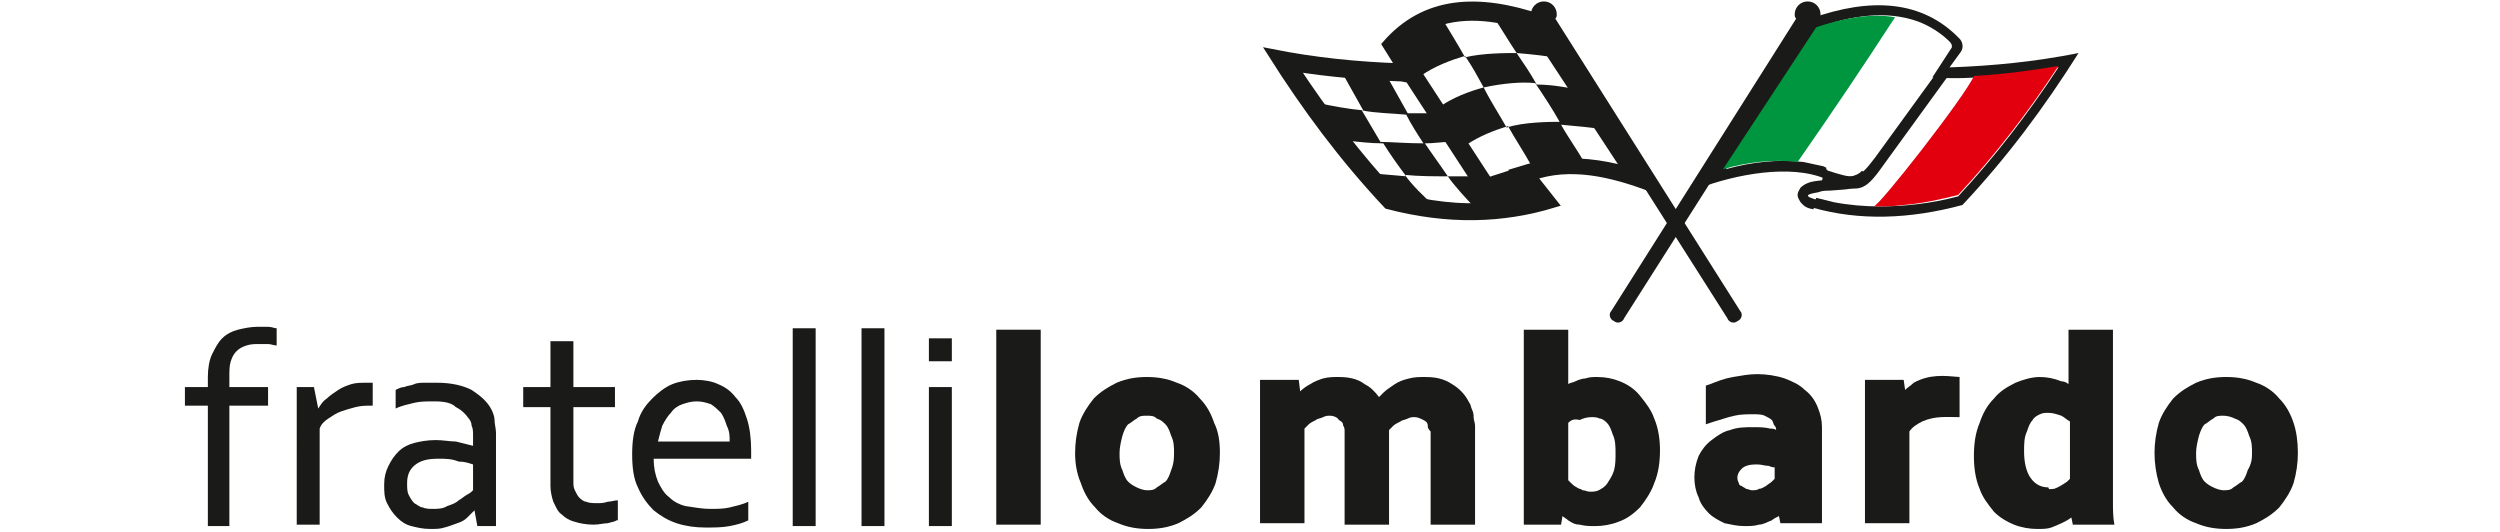<?xml version="1.0" encoding="utf-8"?>
<!-- Generator: Adobe Illustrator 24.0.1, SVG Export Plug-In . SVG Version: 6.00 Build 0)  -->
<svg version="1.1" id="Livello_1" xmlns="http://www.w3.org/2000/svg" xmlns:xlink="http://www.w3.org/1999/xlink" x="0px" y="0px"
	 viewBox="0 0 174.4 37.1" style="enable-background:new 0 0 174.4 37.1;" xml:space="preserve">
<style type="text/css">
	.st0{fill-rule:evenodd;clip-rule:evenodd;fill:#1A1A18;}
	.st1{fill:#1A1A18;}
	.st2{fill:none;stroke:#1A1A18;stroke-width:0.567;stroke-miterlimit:22.926;}
	.st3{fill-rule:evenodd;clip-rule:evenodd;fill:#E2000F;}
	.st4{fill-rule:evenodd;clip-rule:evenodd;fill:#00953F;}
</style>
<title>logo</title>
<path class="st0" d="M64.8,36.7V27h1.6v9.7H64.8z M60.1,36.7V22.9h1.6v13.8H60.1z M55.3,36.7V22.9h1.6v13.8H55.3z M48.6,28
	c-0.4,0-0.7,0.1-1,0.2c-0.3,0.1-0.6,0.3-0.8,0.6c-0.2,0.2-0.4,0.5-0.6,0.9c-0.1,0.3-0.2,0.7-0.3,1.1h5c0-0.4,0-0.7-0.2-1.1
	c-0.1-0.3-0.2-0.6-0.4-0.9c-0.2-0.2-0.4-0.4-0.7-0.6C49.3,28.1,49,28,48.6,28z M49.5,35.5c0.5,0,1,0,1.4-0.1
	c0.4-0.1,0.9-0.2,1.3-0.4v1.3c-0.4,0.2-0.8,0.3-1.3,0.4c-0.5,0.1-1.1,0.1-1.7,0.1c-0.7,0-1.4-0.1-2-0.3c-0.6-0.2-1.1-0.5-1.6-0.9
	c-0.4-0.4-0.8-0.9-1.1-1.6c-0.3-0.6-0.4-1.4-0.4-2.3c0-0.9,0.1-1.7,0.4-2.3c0.2-0.7,0.6-1.2,1-1.6c0.4-0.4,0.9-0.8,1.4-1
	c0.5-0.2,1.1-0.3,1.7-0.3c0.5,0,1.1,0.1,1.5,0.3c0.5,0.2,0.9,0.5,1.2,0.9c0.4,0.4,0.6,0.9,0.8,1.5c0.2,0.6,0.3,1.4,0.3,2.2
	c0,0.1,0,0.2,0,0.2c0,0.1,0,0.2,0,0.4h-6.8c0,0.6,0.1,1.1,0.3,1.6c0.2,0.4,0.4,0.8,0.8,1.1c0.3,0.3,0.7,0.5,1.1,0.6
	C48.5,35.4,49,35.5,49.5,35.5z M43,36.3c-0.1,0.1-0.3,0.1-0.6,0.2c-0.3,0-0.6,0.1-1,0.1c-0.5,0-1-0.1-1.3-0.2
	c-0.4-0.1-0.7-0.3-0.9-0.5c-0.3-0.2-0.4-0.5-0.6-0.9c-0.1-0.3-0.2-0.7-0.2-1.1v-5.5h-1.9V27h1.9v-3.2H40V27h2.9v1.4H40v5.2
	c0,0.2,0,0.4,0.1,0.6c0.1,0.2,0.2,0.4,0.3,0.5c0.1,0.1,0.3,0.3,0.5,0.3c0.2,0.1,0.5,0.1,0.8,0.1c0.2,0,0.4,0,0.7-0.1
	c0.2,0,0.5-0.1,0.7-0.1V36.3z M33.1,35.6L33.1,35.6c-0.2,0.2-0.3,0.3-0.5,0.5c-0.2,0.2-0.4,0.3-0.7,0.4c-0.3,0.1-0.5,0.2-0.9,0.3
	c-0.3,0.1-0.6,0.1-1,0.1c-0.5,0-0.9-0.1-1.3-0.2c-0.4-0.1-0.7-0.3-1-0.6c-0.3-0.3-0.5-0.6-0.7-1c-0.2-0.4-0.2-0.8-0.2-1.3
	c0-0.5,0.1-0.9,0.3-1.3c0.2-0.4,0.4-0.7,0.7-1c0.3-0.3,0.7-0.5,1.1-0.6c0.4-0.1,0.9-0.2,1.5-0.2c0.5,0,1,0.1,1.4,0.1
	c0.4,0.1,0.8,0.2,1.2,0.3h0v-0.7c0-0.3,0-0.5-0.1-0.7c0-0.2-0.1-0.4-0.2-0.5c-0.2-0.3-0.5-0.6-0.9-0.8C31.5,28.1,31,28,30.3,28
	c-0.5,0-1,0-1.4,0.1c-0.4,0.1-0.9,0.2-1.3,0.4v-1.3c0.2-0.1,0.4-0.2,0.6-0.2c0.2-0.1,0.5-0.1,0.7-0.2c0.2-0.1,0.5-0.1,0.8-0.1
	c0.3,0,0.5,0,0.8,0c1,0,1.8,0.2,2.4,0.5c0.6,0.4,1.1,0.8,1.4,1.4c0.1,0.2,0.2,0.5,0.2,0.7c0,0.3,0.1,0.6,0.1,0.9v6.5h-1.3L33.1,35.6
	z M33,32.4c-0.3-0.1-0.6-0.2-1-0.2C31.5,32,31.1,32,30.6,32c-0.7,0-1.2,0.1-1.6,0.4c-0.4,0.3-0.6,0.7-0.6,1.3c0,0.3,0,0.6,0.1,0.8
	c0.1,0.2,0.2,0.4,0.4,0.6c0.2,0.1,0.4,0.3,0.6,0.3c0.2,0.1,0.5,0.1,0.7,0.1c0.3,0,0.7,0,1-0.2c0.3-0.1,0.6-0.2,0.8-0.4
	c0.2-0.1,0.4-0.3,0.6-0.4c0.2-0.1,0.3-0.2,0.4-0.3V32.4z M26,28.3h-0.1c-0.4,0-0.7,0-1.1,0.1c-0.4,0.1-0.7,0.2-1,0.3
	c-0.3,0.1-0.6,0.3-0.9,0.5c-0.3,0.2-0.5,0.4-0.6,0.7v6.7h-1.6V27h1.2l0.3,1.5h0c0.2-0.3,0.3-0.5,0.6-0.7c0.2-0.2,0.5-0.4,0.8-0.6
	c0.3-0.2,0.6-0.3,0.9-0.4c0.3-0.1,0.7-0.1,1.1-0.1c0.1,0,0.1,0,0.2,0c0.1,0,0.1,0,0.2,0V28.3z M19.3,24.1c-0.2,0-0.4-0.1-0.6-0.1
	c-0.2,0-0.4,0-0.6,0c-0.3,0-0.6,0-0.9,0.1c-0.3,0.1-0.5,0.2-0.7,0.4c-0.2,0.2-0.3,0.4-0.4,0.7C16,25.5,16,25.9,16,26.3V27h2.7v1.3
	H16v8.4h-1.5v-8.4h-1.6V27h1.6v-0.7c0-0.6,0.1-1.2,0.3-1.6c0.2-0.4,0.4-0.8,0.7-1.1c0.3-0.3,0.7-0.5,1.1-0.6
	c0.4-0.1,0.9-0.2,1.3-0.2c0.3,0,0.6,0,0.8,0c0.3,0,0.4,0.1,0.6,0.1V24.1z M64.8,25.2v-1.6h1.6v1.6H64.8z"/>
<rect x="69.5" y="23" class="st0" width="3.1" height="13.6"/>
<path class="st1" d="M121.4,21.7c0.2,0.2,0.1,0.6-0.2,0.7c-0.2,0.2-0.6,0.1-0.7-0.2L107.6,1.9c-0.5,0-0.8-0.4-0.8-0.9
	c0-0.5,0.4-0.9,0.9-0.9c0.5,0,0.9,0.4,0.9,0.9c0,0.1,0,0.2-0.1,0.3L121.4,21.7z"/>
<path class="st0" d="M104.9,14.3l-5.8-8.9l-1.4-2.2c0.7-0.7,1.5-1.3,2.4-1.6c2.2-0.8,4.7-0.4,6.9,0.4l6.5,9.9
	c-1.8-0.5-3.6-0.7-5.4-0.5c-0.5,0.1-0.9,0.2-1.4,0.3l-1,0.3l1.5,1.8C106.4,14.1,105.7,14.2,104.9,14.3z M98.3,5.5l5.8,8.9
	c-2.3,0.2-4.5-0.1-6.8-0.7c-2.6-2.8-4.9-5.8-7-9c2.5,0.4,5,0.6,7.5,0.7L98.3,5.5z M107.5,1.3c-4.4-1.5-8.1-1.3-10.8,1.8l1,1.6
	c-3-0.1-6-0.4-9-1c2.4,3.8,5,7.3,8.1,10.6c4.2,1.1,8,1,11.6-0.1l-1.5-1.9c2.6-0.9,5.4-0.3,8.3,0.8L107.5,1.3z"/>
<path class="st2" d="M104.9,14.3l-5.8-8.9l-1.4-2.2c0.7-0.7,1.5-1.3,2.4-1.6c2.2-0.8,4.7-0.4,6.9,0.4l6.5,9.9
	c-1.8-0.5-3.6-0.7-5.4-0.5c-0.5,0.1-0.9,0.2-1.4,0.3l-1,0.3l1.5,1.8C106.4,14.1,105.7,14.2,104.9,14.3z M98.3,5.5l5.8,8.9
	c-2.3,0.2-4.5-0.1-6.8-0.7c-2.6-2.8-4.9-5.8-7-9c2.5,0.4,5,0.6,7.5,0.7L98.3,5.5z M107.5,1.3c-4.4-1.5-8.1-1.3-10.8,1.8l1,1.6
	c-3-0.1-6-0.4-9-1c2.4,3.8,5,7.3,8.1,10.6c4.2,1.1,8,1,11.6-0.1l-1.5-1.9c2.6-0.9,5.4-0.3,8.3,0.8L107.5,1.3z"/>
<path class="st0" d="M95,7.7c0.4,0.7,0.9,1.5,1.3,2.2c0.7,0,1.8,0.1,3,0.1c-0.4-0.6-0.9-1.4-1.2-2C97.1,7.9,96,7.9,95,7.7
	 M110.5,11.3L110.5,11.3c-0.5-0.9-1.1-1.7-1.6-2.6l0,0c1.2,0.1,2.1,0.2,2.8,0.3l-1.8-2.8c-0.7-0.1-1.6-0.3-2.7-0.3
	c-0.5-0.9-0.8-1.3-1.4-2.2c1.2,0.1,2,0.2,2.6,0.3L107,1.9c-0.9-0.3-1.8-0.5-2.8-0.7c0.6,0.9,1,1.6,1.6,2.5c-0.7,0-2.4,0-3.6,0.3
	c-0.5-0.9-1-1.7-1.6-2.7c0,0,0,0,0,0l0,0c-0.2,0.1-0.4,0.1-0.5,0.2c-0.9,0.4-1.7,0.9-2.4,1.6l1.4,2.2c1-0.7,2.1-1.1,3.1-1.4
	c0.6,0.9,0.8,1.3,1.3,2.2c1.4-0.3,2.7-0.4,3.6-0.3c0.6,0.9,1.2,1.8,1.7,2.7c-0.6,0-2.5,0-3.7,0.4c-0.5-0.9-1.1-1.8-1.6-2.8
	c-1.1,0.3-2.1,0.7-3,1.3l1.8,2.7c0.9-0.6,1.9-1,2.9-1.3c0.5,0.9,1.1,1.8,1.6,2.7c0.4-0.1,0.9-0.3,1.4-0.3
	C108.9,11.2,109.7,11.2,110.5,11.3z M101,12.3c0.5,0,1,0,1.7,0l1.4,2.2c-0.4,0-0.7,0-1.1,0.1C102.4,14,101.4,12.9,101,12.3
	c-1,0-2,0-3-0.1c0.5,0.7,1.3,1.5,2,2.1c-0.9-0.1-1.8-0.3-2.7-0.5c-0.5-0.6-1-1.1-1.5-1.7l2.3,0.2c-0.6-0.8-1.1-1.5-1.6-2.3
	c-0.9,0-1.7-0.1-2.6-0.2C93.2,8.9,92.6,8,92,7.2c1,0.2,2,0.4,3.1,0.5l-1.4-2.5c1,0.1,2.1,0.2,3.1,0.2h0c0.4,0.7,1,1.8,1.4,2.5
	c0.5,0,1,0,1.7,0l1.3,2c-0.7,0-1.1,0.1-1.8,0.1C99.8,10.6,100.6,11.7,101,12.3z"/>
<polygon class="st0" points="106.8,11.7 103.7,12.7 105,14.6 107.6,14.1 106.5,12.4 "/>
<polygon class="st2" points="106.8,11.7 103.7,12.7 105,14.6 107.6,14.1 106.5,12.4 "/>
<path class="st1" d="M112.4,21.7c-0.2,0.2-0.1,0.6,0.2,0.7c0.2,0.2,0.6,0.1,0.7-0.2l12.9-20.3c0.5,0,0.8-0.4,0.8-0.9
	c0-0.5-0.4-0.9-0.9-0.9s-0.9,0.4-0.9,0.9c0,0.1,0,0.2,0.1,0.3L112.4,21.7z"/>
<path class="st0" d="M126.3,1.3c4.2-1.5,7.8-1.3,10.4,1.4c0.2,0.2,0.3,0.6,0.1,0.9L136,4.7c3-0.1,6-0.4,9-1c-2.4,3.8-5,7.3-8.1,10.6
	c-3.7,1-7.2,1.1-10.4,0.2l0.2-0.7c0.4,0.1,0.8,0.2,1.2,0.3c1,0.2,2.2,0.3,3.2,0.3c1.8,0,3.6-0.2,5.5-0.7c2.6-2.8,4.9-5.8,7-9
	c-2.7,0.5-6,0.9-8.8,0.7l1.3-2c0.1-0.1,0.1-0.3-0.1-0.5c-0.6-0.6-1.4-1.1-2.2-1.4c-2.2-0.8-4.7-0.4-6.9,0.4l-6.5,9.9
	c1.8-0.5,3.6-0.7,5.4-0.5c0.5,0.1,0.9,0.2,1.4,0.3l0.2,0.1l0,0.8c-2.5-1.1-6.4-0.3-8.8,0.6L126.3,1.3z"/>
<path class="st3" d="M130.7,14.4c0.7,0,1.4,0,2.1-0.1c1.3-0.1,2.6-0.4,3.8-0.7c2.6-2.8,4.9-5.8,7-9c-1.8,0.3-3.9,0.6-5.9,0.7
	C137.1,6.7,131,14.5,130.7,14.4"/>
<path class="st4" d="M132.2,1.2c-1.8-0.3-3.7,0.1-5.5,0.7l-6.5,9.9c1.7-0.5,3.5-0.7,5.2-0.5C127.7,8,130,4.6,132.2,1.2"/>
<path class="st1" d="M127.3,11.8c0.1,0,0.1,0,0.2,0.1c1.9,0.6,2.1,0.7,3.3-0.9l4.5-6.2l0.6,0.5l-4.5,6.2c-1.4,2-1.7,1.9-4,1.2
	c-0.1,0-0.2-0.1-0.3-0.1L127.3,11.8z"/>
<path class="st1" d="M130.4,12.5c-0.7,0.8-1.8,0.7-2.8,0.8c-0.2,0-0.5,0-0.7,0.1c-0.5,0.1-1.3,0.2-0.3,0.5c0.1,0,0.1,0,0.2,0
	l-0.3,0.7c-0.6-0.1-0.7-0.3-0.9-0.5c-0.1-0.2-0.2-0.3-0.2-0.5c0-0.2,0.1-0.3,0.2-0.5c0.2-0.2,0.4-0.3,0.7-0.4
	c0.4-0.1,0.8-0.1,1.3-0.2c0.9-0.1,1.9-0.1,2.3-0.6L130.4,12.5z"/>
<path class="st0" d="M160.3,31.6c0,0.7-0.1,1.4-0.3,2.1c-0.2,0.6-0.6,1.2-1,1.7c-0.5,0.5-1,0.8-1.6,1.1c-0.7,0.3-1.4,0.4-2.1,0.4
	c-0.7,0-1.4-0.1-2.1-0.4c-0.6-0.2-1.2-0.6-1.6-1.1c-0.5-0.5-0.8-1.1-1-1.7c-0.2-0.7-0.3-1.4-0.3-2.1c0-0.7,0.1-1.4,0.3-2.1
	c0.2-0.6,0.6-1.2,1-1.7c0.5-0.5,1-0.8,1.6-1.1c0.7-0.3,1.4-0.4,2.1-0.4c0.7,0,1.4,0.1,2.1,0.4c0.6,0.2,1.2,0.6,1.6,1.1
	c0.5,0.5,0.8,1.1,1,1.7C160.2,30.1,160.3,30.8,160.3,31.6 M157.1,31.6c0-0.4,0-0.8-0.2-1.2c-0.1-0.3-0.2-0.6-0.4-0.8
	c-0.2-0.2-0.3-0.3-0.6-0.4c-0.2-0.1-0.5-0.2-0.8-0.2c-0.3,0-0.5,0-0.7,0.2c-0.2,0.1-0.4,0.3-0.6,0.4c-0.2,0.2-0.3,0.5-0.4,0.8
	c-0.1,0.4-0.2,0.8-0.2,1.2c0,0.4,0,0.8,0.2,1.2c0.1,0.3,0.2,0.6,0.4,0.8c0.2,0.2,0.4,0.3,0.6,0.4c0.2,0.1,0.5,0.2,0.7,0.2
	c0.3,0,0.5,0,0.7-0.2c0.2-0.1,0.4-0.3,0.6-0.4c0.2-0.2,0.3-0.5,0.4-0.8C157.1,32.3,157.1,31.9,157.1,31.6z"/>
<path class="st0" d="M144.3,26.8c0-0.2,0-0.4,0-0.5V23h3.1v10.4c0,0.5,0,1,0,1.6c0,0.5,0,1.1,0.1,1.6h-2.9l-0.1-0.5
	c-0.4,0.3-0.9,0.5-1.4,0.7c-0.3,0.1-0.6,0.1-1,0.1c-0.5,0-1.1-0.1-1.6-0.3c-0.5-0.2-1-0.5-1.4-0.9c-0.4-0.5-0.8-1-1-1.6
	c-0.3-0.7-0.4-1.5-0.4-2.3c0-0.8,0.1-1.6,0.4-2.3c0.2-0.6,0.5-1.2,1-1.7c0.4-0.5,0.9-0.8,1.5-1.1c0.5-0.2,1.1-0.4,1.7-0.4
	c0.5,0,1,0.1,1.5,0.3C144,26.6,144.2,26.7,144.3,26.8 M143.3,34.1c0.3-0.1,0.6-0.3,0.9-0.5c0.1-0.1,0.1-0.1,0.2-0.2v-4
	c-0.2-0.1-0.4-0.3-0.6-0.4c-0.3-0.1-0.6-0.2-0.9-0.2c-0.2,0-0.4,0-0.6,0.1c-0.2,0.1-0.4,0.2-0.5,0.4c-0.2,0.2-0.3,0.5-0.4,0.8
	c-0.2,0.4-0.2,0.9-0.2,1.4c0,0.6,0.1,1.4,0.5,1.9c0.3,0.4,0.7,0.6,1.2,0.6C142.9,34.2,143.1,34.1,143.3,34.1z"/>
<path class="st0" d="M124.1,36c-0.2,0.1-0.4,0.2-0.5,0.3c-0.3,0.1-0.6,0.3-0.9,0.3c-0.3,0.1-0.7,0.1-1,0.1c-0.5,0-0.9-0.1-1.4-0.2
	c-0.4-0.2-0.8-0.4-1.1-0.7c-0.3-0.3-0.6-0.7-0.7-1.1c-0.2-0.4-0.3-0.9-0.3-1.4c0-0.5,0.1-1,0.3-1.5c0.2-0.4,0.5-0.8,0.9-1.1
	c0.4-0.3,0.8-0.6,1.3-0.7c0.5-0.2,1.1-0.2,1.6-0.2c0.4,0,0.8,0,1.2,0.1c0.1,0,0.3,0,0.4,0.1c0-0.1,0-0.2-0.1-0.3l0,0l0,0
	c-0.1-0.1-0.1-0.3-0.2-0.4c-0.1-0.1-0.3-0.2-0.5-0.3c-0.2-0.1-0.5-0.1-0.8-0.1c-0.4,0-0.9,0-1.3,0.1c-0.5,0.1-1,0.3-1.4,0.4
	l-0.6,0.2v-2.7l0.3-0.1c0.5-0.2,1-0.4,1.6-0.5c0.6-0.1,1.1-0.2,1.7-0.2c0.6,0,1.3,0.1,1.9,0.3c0.5,0.2,1,0.4,1.4,0.8
	c0.4,0.3,0.7,0.7,0.9,1.2c0.2,0.5,0.3,0.9,0.3,1.4v3.5c0,0.5,0,1,0,1.6c0,0.4,0,0.8,0,1.2l0,0.4h-2.9L124.1,36z M123.8,32.6
	c-0.1,0-0.2,0-0.4-0.1c-0.3,0-0.5-0.1-0.8-0.1c-0.3,0-0.8,0-1.1,0.3c-0.2,0.2-0.3,0.4-0.3,0.6c0,0.1,0,0.2,0.1,0.4
	c0,0.1,0.1,0.2,0.2,0.2c0.1,0.1,0.2,0.1,0.3,0.2c0.1,0,0.3,0.1,0.4,0.1c0.2,0,0.4,0,0.5-0.1c0.2,0,0.3-0.1,0.5-0.2
	c0.1-0.1,0.3-0.2,0.4-0.3c0.1-0.1,0.1-0.1,0.2-0.2V32.6z"/>
<path class="st0" d="M109.4,36.3c-0.1-0.1-0.3-0.2-0.4-0.3l-0.1,0.6h-2.6l0-0.4c0-0.3,0-0.7,0-1c0-0.4,0-0.8,0-1.1V23h3.1v3.3
	c0,0.2,0,0.4,0,0.5c0.1-0.1,0.3-0.1,0.5-0.2c0.2-0.1,0.5-0.2,0.7-0.2c0.3-0.1,0.5-0.1,0.8-0.1c0.6,0,1.1,0.1,1.6,0.3
	c0.5,0.2,1,0.5,1.4,1c0.4,0.5,0.8,1,1,1.6c0.3,0.7,0.4,1.5,0.4,2.2c0,0.8-0.1,1.6-0.4,2.3c-0.2,0.6-0.6,1.2-1,1.7
	c-0.4,0.4-0.9,0.8-1.5,1c-0.5,0.2-1.1,0.3-1.6,0.3c-0.4,0-0.7,0-1.1-0.1C109.9,36.6,109.7,36.5,109.4,36.3 M109.4,29.5v4
	c0.1,0.1,0.1,0.1,0.2,0.2c0.1,0.1,0.2,0.2,0.4,0.3c0.1,0.1,0.3,0.1,0.4,0.2l0,0l0,0c0.2,0,0.3,0.1,0.5,0.1c0.3,0,0.5,0,0.8-0.2
	c0.2-0.1,0.4-0.3,0.5-0.5c0.2-0.3,0.3-0.5,0.4-0.8c0.1-0.4,0.1-0.8,0.1-1.2c0-0.4,0-0.9-0.2-1.3c-0.1-0.3-0.2-0.6-0.4-0.8
	c-0.1-0.1-0.3-0.3-0.5-0.3c-0.2-0.1-0.4-0.1-0.6-0.1c-0.3,0-0.6,0.1-0.8,0.2C109.8,29.2,109.6,29.3,109.4,29.5z"/>
<path class="st0" d="M85.1,31.6c0,0.7-0.1,1.4-0.3,2.1c-0.2,0.6-0.6,1.2-1,1.7c-0.5,0.5-1,0.8-1.6,1.1c-0.7,0.3-1.4,0.4-2.1,0.4
	c-0.7,0-1.4-0.1-2.1-0.4c-0.6-0.2-1.2-0.6-1.6-1.1c-0.5-0.5-0.8-1.1-1-1.7C75.1,33,75,32.3,75,31.6c0-0.7,0.1-1.4,0.3-2.1
	c0.2-0.6,0.6-1.2,1-1.7c0.5-0.5,1-0.8,1.6-1.1c0.7-0.3,1.4-0.4,2.1-0.4c0.7,0,1.4,0.1,2.1,0.4c0.6,0.2,1.2,0.6,1.6,1.1
	c0.5,0.5,0.8,1.1,1,1.7C85,30.1,85.1,30.8,85.1,31.6 M81.9,31.6c0-0.4,0-0.8-0.2-1.2c-0.1-0.3-0.2-0.6-0.4-0.8
	c-0.2-0.2-0.3-0.3-0.6-0.4C80.5,29,80.3,29,80,29c-0.3,0-0.5,0-0.7,0.2c-0.2,0.1-0.4,0.3-0.6,0.4c-0.2,0.2-0.3,0.5-0.4,0.8
	c-0.1,0.4-0.2,0.8-0.2,1.2c0,0.4,0,0.8,0.2,1.2c0.1,0.3,0.2,0.6,0.4,0.8c0.2,0.2,0.4,0.3,0.6,0.4c0.2,0.1,0.5,0.2,0.7,0.2
	c0.3,0,0.5,0,0.7-0.2c0.2-0.1,0.4-0.3,0.6-0.4c0.2-0.2,0.3-0.5,0.4-0.8C81.9,32.3,81.9,31.9,81.9,31.6z"/>
<path class="st0" d="M133.2,30.1v6.4h-3.1v-10h2.7l0.1,0.7c0.2-0.2,0.4-0.3,0.6-0.5c1.1-0.6,2.1-0.5,3.2-0.4v2.8
	c-0.9,0-1.7-0.1-2.6,0.3C133.7,29.6,133.4,29.8,133.2,30.1"/>
<path class="st0" d="M99.6,29.7c0-0.2-0.1-0.3-0.3-0.4c-0.2-0.1-0.4-0.2-0.6-0.2c-0.2,0-0.3,0-0.5,0.1c-0.2,0.1-0.4,0.1-0.5,0.2
	c-0.2,0.1-0.4,0.2-0.5,0.3c-0.1,0.1-0.2,0.2-0.3,0.3v6.6h-3.1v-6c0-0.2,0-0.3,0-0.5c0-0.1,0-0.3-0.1-0.4c0-0.2-0.1-0.3-0.3-0.4
	C93.3,29.1,93,29,92.8,29c-0.2,0-0.3,0-0.5,0.1c-0.2,0.1-0.4,0.1-0.5,0.2c-0.2,0.1-0.4,0.2-0.5,0.3c-0.1,0.1-0.2,0.2-0.3,0.3v6.6
	h-3.1v-10h2.7l0.1,0.8c0.2-0.2,0.5-0.4,0.7-0.5c0.3-0.2,0.6-0.3,0.9-0.4c0.4-0.1,0.7-0.1,1.1-0.1c0.6,0,1.3,0.1,1.8,0.5
	c0.4,0.2,0.7,0.5,1,0.9c0.1-0.1,0.2-0.2,0.3-0.3c0.2-0.2,0.5-0.4,0.8-0.6c0.3-0.2,0.6-0.3,1-0.4c0.4-0.1,0.7-0.1,1.1-0.1
	c0.7,0,1.3,0.1,1.9,0.5c0.5,0.3,0.9,0.7,1.2,1.3c0.1,0.1,0.1,0.3,0.2,0.5c0.1,0.2,0.1,0.4,0.1,0.5c0,0.2,0.1,0.4,0.1,0.6
	c0,0.3,0,0.5,0,0.8v6.1h-3.1v-6c0-0.2,0-0.3,0-0.5C99.6,29.9,99.6,29.8,99.6,29.7"/>
</svg>
